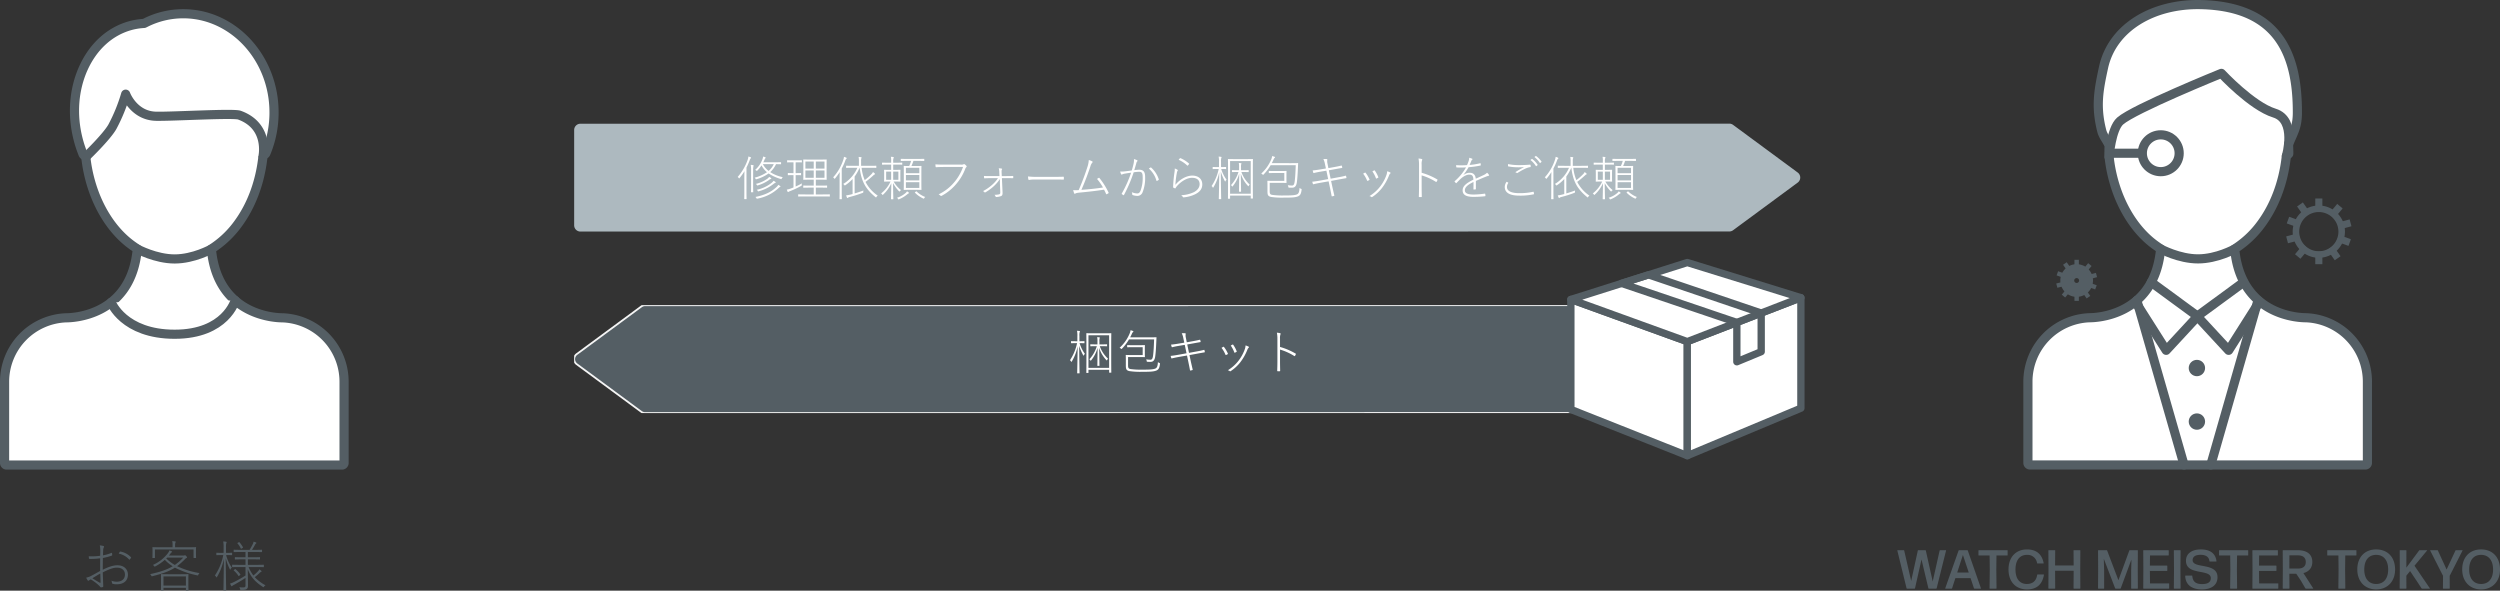 <svg xmlns="http://www.w3.org/2000/svg" width="1365.427" height="322.602"><rect width="100%" height="100%" fill="#333333" stroke="none"/><defs><clipPath id="a"><path data-name="長方形 611" fill="#adb9bf" d="M0 0h669.655v58.948H0z"/></clipPath><clipPath id="b"><path data-name="長方形 611" fill="#545e64" stroke="#f5f5f5" d="M0 0h669.655v58.948H0z"/></clipPath></defs><g data-name="repairflow/img_1" transform="translate(-312.409 -696.498)"><g data-name="グループ 563"><g data-name="グループ 562" clip-path="url(#a)" transform="translate(626 764.025)"><path data-name="パス 742" d="M630.927 0 3.422.048A3.422 3.422 0 0 0 0 3.471v52.054a3.423 3.423 0 0 0 3.423 3.423l627.5-.048a3.42 3.42 0 0 0 2.031-.668l35.3-26.027a3.422 3.422 0 0 0 0-5.51L632.958.668A3.42 3.42 0 0 0 630.927 0" fill="#adb9bf"/></g></g><g data-name="グループ 564"><g data-name="グループ 562" clip-path="url(#b)" transform="rotate(180 647.827 461.052)"><path data-name="パス 742" d="M630.927 0 3.422.048A3.422 3.422 0 0 0 0 3.471v52.054a3.423 3.423 0 0 0 3.423 3.423l627.5-.048a3.42 3.42 0 0 0 2.031-.668l35.3-26.027a3.422 3.422 0 0 0 0-5.51L632.958.668A3.42 3.42 0 0 0 630.927 0" fill="#545e64" stroke="#f5f5f5"/></g></g><path data-name="パス 827" d="M367.121 1000.05a33.373 33.373 0 0 1-6.24.27c.03.39.06.78.09 1.05.03.24.18.39.51.39a38.846 38.846 0 0 0 5.64-.33c0 2.22-.03 4.62 0 6.9-2.01 1.11-3.75 2.1-4.68 2.58a10.2 10.2 0 0 1-2.94 1.08 7.054 7.054 0 0 0 .78 1.44c.12.18.21.27.36.27a.765.765 0 0 0 .39-.18 5.477 5.477 0 0 1 .96-.6 26.283 26.283 0 0 1 4.65 3.54c.51.51.66.84.9.84a3.22 3.22 0 0 0 .96-.15c.27-.09.3-.24.3-.66 0-.39-.09-2.16-.12-3.12-.06-1.5-.12-3-.15-4.26 3.84-1.92 5.94-2.58 7.74-2.58 2.82 0 4.38 1.56 4.38 3.75 0 2.64-1.95 3.93-4.53 3.93a8 8 0 0 1-2.88-.57 3.55 3.55 0 0 1 .33 1.14c.03.3.12.48.33.54a7.5 7.5 0 0 0 2.25.3c3.63 0 6.12-1.77 6.12-5.31 0-2.76-2.01-5.07-5.7-5.07-2.61 0-5.1.99-8.04 2.43 0-2.16.03-4.32.06-6.42a30.934 30.934 0 0 0 4.77-1.26c.21-.09.33-.12.33-.36 0-.3-.06-.66-.09-.96-.03-.24-.15-.27-.36-.18a22.037 22.037 0 0 1-4.59 1.32c.03-.87.06-1.8.12-2.91a3.4 3.4 0 0 1 .33-1.41.853.853 0 0 0 .12-.36.389.389 0 0 0-.27-.42 15.3 15.3 0 0 0-2.04-.36 12.521 12.521 0 0 1 .27 2.94c0 .93-.03 1.74-.06 2.76Zm.06 9.66c.06 1.65.12 3.27.15 4.86 0 .27-.15.33-.42.18-1.38-.75-2.52-1.44-4.05-2.43 1.5-.93 2.76-1.68 4.32-2.61Zm10.08-10.83a10.173 10.173 0 0 1 5.67 3.21.2.2 0 0 0 .33 0 6.008 6.008 0 0 0 .69-.9c.09-.15.09-.21 0-.33a10.457 10.457 0 0 0-5.76-3.12c-.21-.03-.24.03-.36.18a6.222 6.222 0 0 0-.57.96Zm27.39 1.05c.27-.33.54-.66.78-.99a2.858 2.858 0 0 1 .69-.75c.15-.09.27-.18.27-.33 0-.12-.06-.18-.24-.27a11.107 11.107 0 0 0-1.2-.48 6.594 6.594 0 0 1-.72 1.38 20.943 20.943 0 0 1-8.34 6.57 2.446 2.446 0 0 1 .72.66c.24.33.27.33.69.09a27.46 27.46 0 0 0 5.13-3.54 21.943 21.943 0 0 0 4.29 3.51c-3.24 1.92-7.08 3.18-12.33 4.29a3.038 3.038 0 0 1 .63.81c.21.42.21.42.69.3 5.7-1.44 9.24-2.73 12.24-4.65a46.876 46.876 0 0 0 12.12 4.2c.48.12.48.12.66-.33a2.8 2.8 0 0 1 .66-.9 45.16 45.16 0 0 1-12.27-3.78 34.9 34.9 0 0 0 4.32-3.84 2.494 2.494 0 0 1 .84-.63.376.376 0 0 0 .27-.39c0-.15-.06-.24-.42-.63s-.51-.48-.69-.48a.565.565 0 0 0-.24.06 1.458 1.458 0 0 1-.69.12Zm-.96 1.11h8.79a27.051 27.051 0 0 1-4.59 4.02 23.421 23.421 0 0 1-4.68-3.54Zm2.97-5.64h-6.57c-3 0-4.08-.06-4.23-.06-.18 0-.21.03-.21.21s.06.57.06 1.53v.9c0 2.55-.06 2.91-.06 3.06 0 .18.03.21.21.21h.96c.18 0 .21-.03.21-.21v-4.44h21.09v4.44c0 .18.03.21.21.21h.96c.18 0 .21-.03.21-.21 0-.15-.06-.51-.06-3.06v-1.11c0-.75.06-1.17.06-1.32 0-.18-.03-.21-.21-.21-.15 0-1.17.06-4.2.06h-7.05v-1.29a2.811 2.811 0 0 1 .15-1.14 1.4 1.4 0 0 0 .18-.57c0-.09-.12-.18-.33-.21-.45-.06-1.05-.12-1.59-.15a7.546 7.546 0 0 1 .21 1.98Zm-4.95 22.14h12.24v1.38c0 .15.03.18.21.18h.99c.18 0 .21-.03.21-.18s-.06-.93-.06-3.81v-2.58c0-1.47.06-2.1.06-2.28 0-.15-.03-.18-.21-.18s-1.17.06-3.99.06h-6.69c-2.82 0-3.81-.06-3.96-.06-.18 0-.21.03-.21.18 0 .18.06.81.06 2.55v2.31c0 2.82-.06 3.6-.06 3.75s.03.18.21.18h.99c.18 0 .21-.03.21-.18Zm0-1.2v-5.04h12.24v5.04Zm44.79-10.14v4.62a63.623 63.623 0 0 1-6.75 3.78 8.8 8.8 0 0 1-1.71.63 11.421 11.421 0 0 0 .66 1.23c.09.15.18.24.27.24a.434.434 0 0 0 .3-.21 5.334 5.334 0 0 1 1.14-.69c1.89-1.05 4.05-2.31 6.09-3.66v3.96c0 1.02-.24 1.23-1.5 1.23a13.2 13.2 0 0 1-1.92-.12 2.717 2.717 0 0 1 .45.99c.12.48.18.48.66.48 1.86 0 2.55-.15 2.94-.45.57-.42.72-.93.72-2.01 0-1.92-.06-5.34-.12-8.79 1.56 3.96 3.81 6.75 8.22 9.6.39.24.39.27.66-.12a2.376 2.376 0 0 1 .81-.75 21.86 21.86 0 0 1-5.88-4.44 27.838 27.838 0 0 0 2.55-2.19 2.176 2.176 0 0 1 .9-.66c.18-.06.27-.15.27-.3a.573.573 0 0 0-.21-.36 6.8 6.8 0 0 0-1.02-.78 3.2 3.2 0 0 1-.69 1.05 19.359 19.359 0 0 1-2.55 2.34 20.6 20.6 0 0 1-2.61-4.62h3.96c3 0 3.99.06 4.17.06s.21-.03.21-.21v-.9c0-.18-.03-.21-.21-.21s-1.17.06-4.17.06h-4.35v-3h2.67c2.73 0 3.6.06 3.75.06.18 0 .21-.03.21-.21v-.87c0-.15-.03-.18-.21-.18-.15 0-1.02.06-3.75.06h-2.67v-2.88h3.51c2.88 0 3.84.06 3.99.06.21 0 .24-.03.24-.18v-.9c0-.18-.03-.21-.24-.21-.15 0-1.11.06-3.99.06h-1.26c.6-.93 1.29-2.07 1.68-2.82a1.415 1.415 0 0 1 .42-.57c.15-.12.3-.24.3-.39 0-.12-.15-.24-.33-.3a9.937 9.937 0 0 0-1.23-.39 3.921 3.921 0 0 1-.36 1.23 34.94 34.94 0 0 1-1.8 3.24h-4.47c-2.88 0-3.84-.06-4.02-.06s-.21.03-.21.21v.9c0 .15.03.18.21.18s1.14-.06 4.02-.06h2.25v2.88h-1.83c-2.73 0-3.63-.06-3.78-.06-.18 0-.21.03-.21.18v.87c0 .18.03.21.21.21.15 0 1.05-.06 3.78-.06h1.83v3h-2.97c-3 0-4.02-.06-4.17-.06s-.18.03-.18.21v.9c0 .18.03.21.18.21s1.17-.06 4.17-.06Zm-11.97-7.74h-1.02c-2.01 0-2.58-.06-2.73-.06-.18 0-.21.03-.21.21v.9c0 .18.03.21.21.21.15 0 .72-.06 2.73-.06h.84a29.936 29.936 0 0 1-4.59 11.16 1.793 1.793 0 0 1 .69.78c.18.33.27.36.48 0a30 30 0 0 0 3.75-9.87c-.06 9.03-.24 16.68-.24 17.1 0 .18.03.21.21.21h1.11c.15 0 .18-.03.18-.21 0-.42-.18-8.16-.24-17.55a27.29 27.29 0 0 0 2.22 6.06c.18.39.24.39.45 0a2.565 2.565 0 0 1 .66-.84 21.43 21.43 0 0 1-3.12-6.84h.3c2.01 0 2.58.06 2.76.06s.21-.03.21-.21v-.9c0-.18-.03-.21-.21-.21s-.75.06-2.76.06h-.36v-2.88a8.425 8.425 0 0 1 .15-2.43 1.156 1.156 0 0 0 .18-.54c0-.12-.12-.21-.33-.24a16.5 16.5 0 0 0-1.53-.15 15.6 15.6 0 0 1 .21 3.39Zm7.77-5.52c-.3.18-.3.21-.18.36a11.171 11.171 0 0 1 1.8 2.76c.09.24.15.21.51 0l.51-.3c.21-.12.24-.21.18-.33a13.875 13.875 0 0 0-1.95-2.76c-.12-.12-.15-.15-.39 0Zm-2.01 14.79c-.27.27-.3.3-.15.42a14.241 14.241 0 0 1 2.52 2.88c.12.18.21.15.42-.06l.45-.42c.24-.24.24-.27.15-.39a17.4 17.4 0 0 0-2.67-2.82c-.15-.12-.18-.12-.39.09Z" fill="#545e64"/><g data-name="グループ 346" fill="#fff" stroke="#545e64" stroke-linecap="round" stroke-linejoin="round" stroke-width="5"><path data-name="パス 385" d="M316.032 950.492a1.125 1.125 0 0 1-1.123-1.124v-44.429a34.94 34.94 0 0 1 33.636-34.862h.036c3.446 0 33.8-.975 38.486-34.744l.391-2.816-2.332-1.625c-13.481-9.4-23.082-26.982-25.681-47.034l-.21-1.621-1.18-1.13a1.11 1.11 0 0 1-.268-.377 62.743 62.743 0 0 1-2.721-8.247c-3.4-13.336-2.373-27.1 2.894-38.764 5.3-11.734 14.256-19.941 25.217-23.108a35.071 35.071 0 0 1 7.05-1.263l.9-.069.809-.4a45.8 45.8 0 0 1 20.523-4.877h.649c27.061.379 48.971 24.4 48.971 53.874a57.35 57.35 0 0 1-4.447 22.329 1.083 1.083 0 0 1-.282.39l-1.277 1.155-.213 1.708c-1.68 13.443-6.357 25.678-13.525 35.382a53.1 53.1 0 0 1-12.22 12.1l-2.33 1.626.391 2.813c4.679 33.729 35.042 34.7 38.488 34.7h.031a34.936 34.936 0 0 1 33.636 34.862v44.429a1.125 1.125 0 0 1-1.124 1.124Z"/><path data-name="パス 386" d="M359.235 782.237s11.31-10.8 14.544-16.487a93.173 93.173 0 0 0 7.271-17.82s4.349 11.873 16.75 12.068c9.774.153 42.053-1.807 45.363-.61 16.441 5.945 12.911 22.36 12.911 22.36"/><path data-name="パス 387" d="M387.458 832.517s9.974 5.41 20.356 5.41 19.972-5.365 19.972-5.365"/><path data-name="パス 388" d="M373.136 861.648s6.74 17.4 34.678 17.4 33.017-18.441 33.017-18.441"/></g><path data-name="パス 389" d="M1421.122 950.454a1.124 1.124 0 0 1-1.122-1.124v-44.429a34.94 34.94 0 0 1 33.636-34.862h.036c3.445 0 33.8-.975 38.485-34.744l.391-2.816-2.331-1.625c-13.481-9.4-23.082-26.982-25.682-47.034l-.21-1.621v-1.408c-.126-.12.055-4.754 0-4.887-1.086-2.651-3.262-5.046-3.982-7.867-3.4-13.337-1.757-22.183.954-34.688 4.728-21.814 27.059-34.92 53.164-34.33 44.031 1 52.709 29.344 52.709 58.817 0 7.789-1.847 10.347-4.8 17.375-.061.145.2 5.228.07 5.344l-1.277 1.155-.213 1.708c-1.68 13.443-6.357 25.678-13.525 35.382a53.107 53.107 0 0 1-12.221 12.1l-2.329 1.626.39 2.813c4.679 33.729 35.042 34.7 38.489 34.7h.03a34.936 34.936 0 0 1 33.637 34.862v44.429a1.126 1.126 0 0 1-1.125 1.124Z" fill="#fff" stroke="#545e64" stroke-linecap="round" stroke-linejoin="round" stroke-width="5"/><path data-name="パス 390" d="M1464.325 782.199s1.133-15.238 6.026-19.587c7.509-6.676 55.315-26.044 55.315-26.044s16.577 17.892 28.965 21.7 6.534 23.447 6.534 23.447" fill="none" stroke="#545e64" stroke-linecap="round" stroke-linejoin="round" stroke-width="5"/><path data-name="パス 391" d="M1492.548 832.479s9.974 5.41 20.356 5.41 19.973-5.365 19.973-5.365" fill="none" stroke="#545e64" stroke-linecap="round" stroke-linejoin="round" stroke-width="5"/><path data-name="線 34" fill="none" stroke="#545e64" stroke-linecap="round" stroke-linejoin="round" stroke-width="5" d="m1479.481 860.572 25.809 89.882"/><path data-name="線 35" fill="none" stroke="#545e64" stroke-linecap="round" stroke-linejoin="round" stroke-width="5" d="m1545.672 860.572-25.809 89.882"/><path data-name="パス 396" d="m1487.363 850.662 25.348 18.586-17.2 18.586-16.026-25.271" fill="none" stroke="#545e64" stroke-linecap="round" stroke-linejoin="round" stroke-width="5"/><path data-name="パス 397" d="m1537.782 850.662-25.348 18.586 17.2 18.586 16.026-25.271" fill="none" stroke="#545e64" stroke-linecap="round" stroke-linejoin="round" stroke-width="5"/><circle data-name="楕円形 1" cx="4.47" cy="4.47" r="4.47" transform="translate(1507.823 893.034)" fill="#545e64"/><circle data-name="楕円形 2" cx="4.47" cy="4.47" r="4.47" transform="translate(1507.823 922.278)" fill="#545e64"/><path data-name="線 36" fill="none" stroke="#545e64" stroke-linecap="round" stroke-linejoin="round" stroke-width="5" d="M1466.025 780.195h16.083"/><circle data-name="楕円形 3" cx="10.061" cy="10.061" r="10.061" transform="translate(1482.487 770.135)" fill="none" stroke="#545e64" stroke-linecap="round" stroke-linejoin="round" stroke-width="5"/><g data-name="グループ 352" fill="#545e64"><path data-name="パス 398" d="M1578.878 837.291a14.275 14.275 0 1 1 14.276-14.275 14.292 14.292 0 0 1-14.276 14.275Zm0-24.984a10.709 10.709 0 1 0 10.709 10.709 10.722 10.722 0 0 0-10.709-10.709Z"/><g data-name="グループ 347"><path data-name="長方形 95" d="M1576.947 804.909h3.864v6.888h-3.864z"/><path data-name="長方形 96" d="M1576.947 833.898h3.864v6.888h-3.864z"/></g><g data-name="グループ 348"><path data-name="長方形 97" d="m1567.007 809.261 3.165-2.218 3.953 5.641-3.164 2.218z"/><path data-name="長方形 98" d="m1583.634 833.007 3.165-2.216 3.951 5.642-3.165 2.216z"/></g><g data-name="グループ 349"><path data-name="長方形 99" d="m1561.361 818.528 1.322-3.631 6.472 2.356-1.321 3.63z"/><path data-name="長方形 100" d="m1588.601 828.442 1.322-3.631 6.472 2.356-1.321 3.63z"/></g><g data-name="グループ 350"><path data-name="長方形 101" d="m1561.051 825.624 6.653-1.783 1 3.732-6.653 1.783z"/><path data-name="長方形 102" d="m1589.052 818.122 6.653-1.783 1 3.732-6.653 1.783z"/></g><g data-name="グループ 351"><path data-name="長方形 103" d="m1565.868 835.347 4.428-5.276 2.96 2.483-4.428 5.277z"/><path data-name="長方形 104" d="m1584.501 813.141 4.428-5.276 2.96 2.483-4.428 5.277z"/></g></g><g data-name="グループ 358" fill="#545e64"><path data-name="パス 399" d="M1446.621 858.641a8.927 8.927 0 1 1 8.928-8.927 8.937 8.937 0 0 1-8.928 8.927Zm0-10.261a1.333 1.333 0 1 0 1.333 1.334 1.335 1.335 0 0 0-1.333-1.334Z"/><g data-name="グループ 353"><path data-name="長方形 105" d="M1445.413 838.39h2.416v4.308h-2.416z"/><path data-name="長方形 106" d="M1445.413 856.519h2.416v4.308h-2.416z"/></g><g data-name="グループ 354"><path data-name="長方形 107" d="m1439.197 841.112 1.979-1.387 2.472 3.528-1.978 1.387z"/><path data-name="長方形 108" d="m1449.595 855.962 1.979-1.386 2.471 3.529-1.979 1.386z"/></g><g data-name="グループ 355"><path data-name="長方形 109" d="m1435.666 846.907.826-2.27 4.049 1.473-.827 2.27z"/><path data-name="長方形 110" d="m1452.702 853.107.826-2.27 4.049 1.473-.827 2.27z"/></g><g data-name="グループ 356"><path data-name="長方形 111" d="m1435.472 851.345 4.161-1.115.626 2.334-4.162 1.115z"/><path data-name="長方形 112" d="m1452.983 846.653 4.161-1.115.626 2.334-4.162 1.115z"/></g><g data-name="グループ 357"><path data-name="長方形 113" d="m1438.484 857.426 2.77-3.3 1.85 1.553-2.77 3.3z"/><path data-name="長方形 114" d="m1450.138 843.538 2.77-3.3 1.85 1.553-2.77 3.3z"/></g></g><path data-name="パス 828" d="M1369.886 1018a.288.288 0 0 0 .27-.21l5.13-20.58a.152.152 0 0 0-.15-.21h-3.09a.288.288 0 0 0-.27.21l-3.78 16.89-3.75-16.89a.288.288 0 0 0-.27-.21h-3.84a.288.288 0 0 0-.27.21l-3.63 16.59-3.81-16.59a.288.288 0 0 0-.27-.21h-3.33a.152.152 0 0 0-.15.21l5.04 20.58a.288.288 0 0 0 .27.21h4.08a.288.288 0 0 0 .27-.21l3.54-15.75 3.75 15.75a.288.288 0 0 0 .27.21Zm11.49-8.82 3.12-9.6 3.18 9.6Zm12.81 8.82a.152.152 0 0 0 .15-.21l-7.17-20.58a.288.288 0 0 0-.27-.21h-4.5a.288.288 0 0 0-.27.21l-7.29 20.58a.152.152 0 0 0 .15.21h3.33a.288.288 0 0 0 .27-.21l1.8-5.55h8.28l1.86 5.55a.288.288 0 0 0 .27.21Zm8.46 0a.205.205 0 0 0 .21-.21l-.12-10.26.09-7.65h5.88a.205.205 0 0 0 .21-.21v-2.46a.205.205 0 0 0-.21-.21h-15.51a.205.205 0 0 0-.21.21v2.46a.205.205 0 0 0 .21.21h5.88l.09 7.65-.12 10.26a.205.205 0 0 0 .21.21Zm26.1-7.53c0-.12-.06-.21-.18-.21h-3.27a.255.255 0 0 0-.24.21c-.48 3.24-2.4 4.98-5.64 4.98-3.9 0-6.21-2.82-6.21-7.92 0-4.92 2.22-7.98 6.24-7.98a5.229 5.229 0 0 1 5.55 4.5.232.232 0 0 0 .24.21h3.18c.12 0 .18-.09.18-.21-1.08-5.58-4.74-7.47-9.09-7.47-6.18 0-10.11 4.29-10.11 10.95 0 6.57 3.84 10.89 10.11 10.89 4.89 0 8.28-2.34 9.24-7.95Zm19.68 7.53a.205.205 0 0 0 .21-.21l-.06-10.23.06-10.35a.205.205 0 0 0-.21-.21h-3.3a.205.205 0 0 0-.21.21l.06 8.13h-10.14l.06-8.13a.205.205 0 0 0-.21-.21h-3.3a.205.205 0 0 0-.21.21l.06 10.35-.06 10.23a.205.205 0 0 0 .21.21h3.3a.205.205 0 0 0 .21-.21l-.06-9.57h10.14l-.06 9.57a.205.205 0 0 0 .21.21Zm13.08-14.1-.06-2.22 6.18 16.11a.361.361 0 0 0 .3.21h2.52a.288.288 0 0 0 .27-.21l5.79-15.66v1.71l-.12 4.44v9.51a.205.205 0 0 0 .21.21h3.24a.205.205 0 0 0 .21-.21l-.06-10.2.06-10.38a.205.205 0 0 0-.21-.21h-4.2a.288.288 0 0 0-.27.21l-5.94 16.2-6.15-16.2a.288.288 0 0 0-.27-.21h-4.5a.205.205 0 0 0-.21.21l.06 10.38-.06 10.2a.205.205 0 0 0 .21.21h2.91a.205.205 0 0 0 .21-.21v-9.51Zm35.43 14.1a.205.205 0 0 0 .21-.21v-2.46a.205.205 0 0 0-.21-.21h-10.26l-.06-6.81h9.3a.205.205 0 0 0 .21-.21v-2.46a.205.205 0 0 0-.21-.21h-9.3l.06-5.55h10.02a.205.205 0 0 0 .21-.21v-2.46a.205.205 0 0 0-.21-.21h-13.5a.205.205 0 0 0-.21.21l.06 10.14-.06 10.44a.205.205 0 0 0 .21.21Zm6.24 0a.205.205 0 0 0 .21-.21l-.09-10.38.09-10.2a.205.205 0 0 0-.21-.21h-3.27a.205.205 0 0 0-.21.21l.09 10.2-.09 10.38a.205.205 0 0 0 .21.21Zm20.37-6.27c0-8.25-13.59-4.41-13.59-9.3 0-2.01 1.74-2.91 4.32-2.91 3 0 4.65 1.23 4.86 3.48a.255.255 0 0 0 .24.21h3.42a.169.169 0 0 0 .18-.21c-.51-4.44-3.72-6.42-8.55-6.42-5.04 0-8.1 2.34-8.1 6.21 0 8.22 13.56 4.26 13.56 9.45 0 2.34-1.86 3.27-4.77 3.27-3.81 0-5.1-1.71-5.34-4.44a.255.255 0 0 0-.24-.21h-3.42a.205.205 0 0 0-.21.21c.18 4.92 3.69 7.35 9.12 7.35 5.16 0 8.52-2.31 8.52-6.69Zm10.5 6.27a.205.205 0 0 0 .21-.21l-.12-10.26.09-7.65h5.88a.205.205 0 0 0 .21-.21v-2.46a.205.205 0 0 0-.21-.21h-15.51a.205.205 0 0 0-.21.21v2.46a.205.205 0 0 0 .21.21h5.88l.09 7.65-.12 10.26a.205.205 0 0 0 .21.21Zm22.5 0a.205.205 0 0 0 .21-.21v-2.46a.205.205 0 0 0-.21-.21h-10.26l-.06-6.81h9.3a.205.205 0 0 0 .21-.21v-2.46a.205.205 0 0 0-.21-.21h-9.3l.06-5.55h10.02a.205.205 0 0 0 .21-.21v-2.46a.205.205 0 0 0-.21-.21h-13.5a.205.205 0 0 0-.21.21l.06 10.14-.06 10.44a.205.205 0 0 0 .21.21Zm15.21-14.52c0 2.52-1.8 3.54-4.14 3.54h-4.83l.03-7.2h4.71c2.67 0 4.23 1.23 4.23 3.66Zm-.24 14.34a.521.521 0 0 0 .33.18h3.87a.11.11 0 0 0 .09-.18l-5.34-8.31c3.03-.81 4.86-2.88 4.86-6.09 0-4.26-3-6.42-8.01-6.42h-7.95a.205.205 0 0 0-.21.21l.06 10.17-.06 10.41a.205.205 0 0 0 .21.21h3.27a.205.205 0 0 0 .21-.21l-.06-7.92h3.78l2.61 3.93Zm21.63.18a.205.205 0 0 0 .21-.21l-.12-10.26.09-7.65h5.88a.205.205 0 0 0 .21-.21v-2.46a.205.205 0 0 0-.21-.21h-15.51a.205.205 0 0 0-.21.21v2.46a.205.205 0 0 0 .21.21h5.88l.09 7.65-.12 10.26a.205.205 0 0 0 .21.21Zm27.39-10.44c0-6.78-4.11-10.98-10.32-10.98-6.27 0-10.32 4.26-10.32 10.95 0 6.48 4.08 10.89 10.32 10.89 6.21 0 10.32-4.38 10.32-10.86Zm-16.83 0c0-5.01 2.34-8.01 6.51-8.01 4.14 0 6.54 3.09 6.54 8.01s-2.4 7.89-6.54 7.89c-4.11 0-6.51-3-6.51-7.89Zm31.26 10.26a.376.376 0 0 0 .33.18h4.14a.11.11 0 0 0 .09-.18l-8.4-12.33 6.9-8.34a.1.1 0 0 0-.09-.15h-3.96a.376.376 0 0 0-.33.18l-6.96 9.36.03-9.33a.205.205 0 0 0-.21-.21h-3.24a.205.205 0 0 0-.21.21l.06 10.17-.09 10.41a.205.205 0 0 0 .21.21h3.27a.205.205 0 0 0 .21-.21l-.03-6.87 2.04-2.52 4.02 6Zm15.39-6.81 7.02-13.83a.132.132 0 0 0-.12-.18h-3.45a.4.4 0 0 0-.3.18l-4.83 10.38-4.77-10.38a.4.4 0 0 0-.3-.18h-3.78a.132.132 0 0 0-.12.18l7.02 13.83-.06 6.78a.205.205 0 0 0 .21.21h3.3a.205.205 0 0 0 .21-.21Zm27.48-3.45c0-6.78-4.11-10.98-10.32-10.98-6.27 0-10.32 4.26-10.32 10.95 0 6.48 4.08 10.89 10.32 10.89 6.21 0 10.32-4.38 10.32-10.86Zm-16.83 0c0-5.01 2.34-8.01 6.51-8.01 4.14 0 6.54 3.09 6.54 8.01s-2.4 7.89-6.54 7.89c-4.11 0-6.51-3-6.51-7.89Z" fill="#545e64"/><path data-name="パス 830" d="M739.012 785.248c0-.156-.026-.182-.182-.182-.13 0-.832.052-3.068.052h-6.448a9.225 9.225 0 0 0 .546-1.144 3.358 3.358 0 0 1 .52-.988c.13-.13.208-.208.208-.338s-.13-.234-.234-.286a7.364 7.364 0 0 0-1.144-.364 7.009 7.009 0 0 1-.442 1.638 14.1 14.1 0 0 1-3.926 5.668 1.964 1.964 0 0 1 .6.338c.338.286.364.26.624 0a19.472 19.472 0 0 0 2.262-2.808 12.175 12.175 0 0 0 2.99 3.718 22.161 22.161 0 0 1-6.76 2.99 1.522 1.522 0 0 1 .494.572c.182.39.234.364.624.234a20.56 20.56 0 0 0 6.526-3.12 23.93 23.93 0 0 0 6.656 3.042c.364.1.364.1.546-.286a2.233 2.233 0 0 1 .546-.728 19.9 19.9 0 0 1-6.866-2.756 13.371 13.371 0 0 0 3.172-4.342c1.846 0 2.444.052 2.574.052.156 0 .182-.026.182-.182Zm-4 .91a10.819 10.819 0 0 1-2.812 3.692 11.959 11.959 0 0 1-3.146-3.692Zm-14.9 1.872a37.456 37.456 0 0 0 1.794-4.082 2.163 2.163 0 0 1 .52-.962.379.379 0 0 0 .182-.338c0-.1-.052-.182-.208-.26a8.779 8.779 0 0 0-1.248-.416 7.277 7.277 0 0 1-.364 1.716 28.211 28.211 0 0 1-5.486 9.464 2.249 2.249 0 0 1 .572.546c.208.286.26.312.494.026a33.093 33.093 0 0 0 2.652-3.744c-.052 1.326-.078 2.99-.078 4.03v6.916c0 2.834-.052 4-.052 4.134 0 .156.026.182.182.182h.91c.156 0 .182-.026.182-.182 0-.13-.052-1.3-.052-4.134Zm4.86 16.042a1.792 1.792 0 0 1 .546.624c.182.364.234.364.6.286a22.816 22.816 0 0 0 11.648-5.9 3.52 3.52 0 0 1 .676-.468q.234-.078.234-.234a.316.316 0 0 0-.156-.26 5.51 5.51 0 0 0-1.04-.65 5.135 5.135 0 0 1-.806 1.04c-2.888 2.702-6.138 4.418-11.702 5.562Zm.754-3.926a1.476 1.476 0 0 1 .52.6c.156.338.208.338.6.208a21.537 21.537 0 0 0 7.98-3.954 2.953 2.953 0 0 1 1.04-.624.265.265 0 0 0 .208-.26c0-.078-.026-.156-.156-.26a7.309 7.309 0 0 0-1.04-.624 5.419 5.419 0 0 1-.936 1.04 19.059 19.059 0 0 1-8.216 3.874Zm-3.094-2.314c0 2.392-.052 3.38-.052 3.51 0 .156.026.182.182.182h.858c.156 0 .182-.026.182-.182 0-.13-.052-1.118-.052-3.51v-8.008a11.186 11.186 0 0 1 .156-2.5 2.339 2.339 0 0 0 .1-.416c0-.13-.1-.182-.26-.208a7.4 7.4 0 0 0-1.3-.156 17.165 17.165 0 0 1 .182 3.328Zm9.854-4.732a3.831 3.831 0 0 1-.91.962 17.959 17.959 0 0 1-6.344 2.886 1.5 1.5 0 0 1 .52.546c.208.364.234.338.624.234a20.811 20.811 0 0 0 6.058-2.938 2.793 2.793 0 0 1 1.014-.546.294.294 0 0 0 .234-.26.355.355 0 0 0-.156-.26 6.469 6.469 0 0 0-1.04-.624Zm22.256-9.438c-2.418 0-3.276-.052-3.406-.052-.182 0-.208.026-.208.182s.052.832.052 2.808v5.1c0 2-.052 2.678-.052 2.834 0 .13.026.156.208.156.13 0 .988-.052 3.406-.052h2.106v3.25h-2.132c-2.47 0-3.276-.052-3.406-.052-.156 0-.182.026-.182.182v.832c0 .156.026.182.182.182.13 0 .936-.052 3.406-.052h2.132v3.714h-4.6c-2.678 0-3.588-.052-3.718-.052-.156 0-.182.026-.182.182v.832c0 .156.026.182.182.182.13 0 1.04-.052 3.718-.052h9.516c2.678 0 3.588.052 3.718.052s.156-.026.156-.182v-.832c0-.156-.026-.182-.156-.182s-1.04.052-3.718.052h-3.77v-3.718h2.574c2.47 0 3.276.052 3.406.052.156 0 .182-.026.182-.182v-.832c0-.156-.026-.182-.182-.182-.13 0-.936.052-3.406.052h-2.574v-3.25h2.34c2.444 0 3.276.052 3.406.052.156 0 .182-.026.182-.156 0-.156-.052-.832-.052-2.834v-5.1c0-1.976.052-2.678.052-2.808 0-.156-.026-.182-.182-.182-.13 0-.962.052-3.406.052Zm3.25 1.066h4.732v3.848h-4.732Zm0 8.866v-4h4.732v4Zm-1.144-5.018h-4.55v-3.848h4.55Zm0 1.014v4h-4.55v-4Zm-9.88-4.446h.7c1.872 0 2.392.052 2.522.052.156 0 .182-.026.182-.182v-.806c0-.156-.026-.182-.182-.182-.13 0-.65.052-2.522.052h-2.652c-1.846 0-2.392-.052-2.522-.052-.156 0-.182.026-.182.182v.806c0 .156.026.182.182.182.13 0 .676-.052 2.522-.052h.78v5.9h-.572c-1.716 0-2.21-.052-2.34-.052-.156 0-.182.026-.182.182v.832c0 .156.026.182.182.182.13 0 .624-.052 2.34-.052h.572v6.734c-.416.182-.832.338-1.248.494a11.847 11.847 0 0 1-2.392.676 6.548 6.548 0 0 0 .416 1.144c.078.156.156.208.234.208a.373.373 0 0 0 .286-.13 5.759 5.759 0 0 1 .988-.442 45.434 45.434 0 0 0 5.876-2.782c.364-.208.364-.208.338-.65a3.516 3.516 0 0 1 .1-.754 35.24 35.24 0 0 1-3.432 1.742v-6.24h.468c1.69 0 2.184.052 2.34.052s.156-.026.156-.182v-.832c0-.156 0-.182-.156-.182s-.65.052-2.34.052h-.468Zm33.7 2.99a19.171 19.171 0 0 1-7.722 8.84 2.261 2.261 0 0 1 .624.6c.234.312.26.312.6.052a22.846 22.846 0 0 0 3.9-3.354v8.19c-.26.078-.52.156-.754.208a23.636 23.636 0 0 1-2.782.546c.13.416.312.858.468 1.222.078.156.156.234.26.234.078 0 .156-.052.26-.156a2.491 2.491 0 0 1 1.008-.444 60.79 60.79 0 0 0 6.968-2.21c.39-.156.416-.182.416-.572a3.2 3.2 0 0 1 .078-.754c-1.742.65-3.432 1.2-4.81 1.612v-9.23a23.541 23.541 0 0 0 2.7-4.784h.052c.94 7.748 3.466 11.752 8.636 16.016.312.26.338.26.546-.1a2.576 2.576 0 0 1 .7-.7 20.219 20.219 0 0 1-6.682-7.514 44.669 44.669 0 0 0 4.108-3.406c.468-.416.6-.546.806-.624s.286-.156.286-.26a.4.4 0 0 0-.156-.286 7.187 7.187 0 0 0-.988-.806 3.638 3.638 0 0 1-.676 1.014 33.167 33.167 0 0 1-3.822 3.406 23.294 23.294 0 0 1-1.692-6.74h4.186c2.652 0 3.536.052 3.692.052.13 0 .156-.026.156-.182v-.832c0-.13-.026-.156-.156-.156-.156 0-1.04.052-3.692.052h-4.472v-2.626a4.72 4.72 0 0 1 .13-1.456 1.317 1.317 0 0 0 .13-.442c0-.1-.1-.182-.26-.208a13.143 13.143 0 0 0-1.378-.13 10.1 10.1 0 0 1 .182 2.444v2.418h-3.146c-2.652 0-3.51-.052-3.666-.052s-.182.026-.182.156v.832c0 .156.026.182.182.182s1.014-.052 3.666-.052Zm-8.528.442a37.049 37.049 0 0 0 1.976-4.42 1.948 1.948 0 0 1 .52-.936.357.357 0 0 0 .208-.338c0-.1-.078-.182-.234-.26a6.5 6.5 0 0 0-1.248-.468 7.618 7.618 0 0 1-.39 1.69 26.2 26.2 0 0 1-5.538 9.516 1.731 1.731 0 0 1 .6.624c.182.26.234.234.494-.052a35.149 35.149 0 0 0 2.522-3.458 111.11 111.11 0 0 0-.078 3.978v6.63c0 2.756-.052 3.9-.052 4.03 0 .156.026.182.182.182h.91c.156 0 .182-.026.182-.182 0-.13-.052-1.274-.052-4.03Zm26.65 7.072a17.821 17.821 0 0 1-5.148 6.5 2 2 0 0 1 .572.572c.208.338.234.338.494.1a18.369 18.369 0 0 0 4.5-6.266c-.052 5.018-.156 8.268-.156 8.606 0 .13.026.156.182.156h.91c.156 0 .182-.026.182-.156 0-.338-.13-3.536-.156-8.658a19.218 19.218 0 0 0 3.2 4.394c.286.286.312.312.6-.052a2.064 2.064 0 0 1 .572-.494 16.257 16.257 0 0 1-4.056-4.706h.78c2 0 2.626.052 2.756.052.156 0 .182-.026.182-.182 0-.13-.052-.572-.052-2.028v-2.054c0-1.456.052-1.9.052-2.028 0-.156-.026-.182-.182-.182-.13 0-.754.052-2.756.052h-1.014v-2.886h1.638c2.262 0 2.99.052 3.12.052.156 0 .182-.026.182-.182v-.78c0-.13-.026-.156-.182-.156-.13 0-.858.052-3.12.052h-1.638v-.7a4.722 4.722 0 0 1 .182-1.794 1.247 1.247 0 0 0 .13-.442c0-.078-.13-.156-.312-.182a8.387 8.387 0 0 0-1.274-.13 10.654 10.654 0 0 1 .156 2.574v.676h-1.664c-2.288 0-3.016-.052-3.146-.052-.156 0-.182.026-.182.156v.78c0 .156.026.182.182.182.13 0 .858-.052 3.146-.052h1.664v2.886h-.936c-1.976 0-2.626-.052-2.756-.052-.156 0-.182.026-.182.182 0 .13.052.572.052 2.028v2.054c0 1.456-.052 1.9-.052 2.028 0 .156.026.182.182.182.13 0 .78-.052 2.756-.052Zm.338-.936h-2.73v-4.5h2.73Zm1.118 0v-4.5h2.834v4.5Zm5.8 2.236c0 2.184-.052 2.964-.052 3.094 0 .156.026.182.208.182.13 0 .832-.052 2.938-.052h3.406c2.132 0 2.808.052 2.964.052s.182-.026.182-.182c0-.13-.052-.91-.052-3.094v-6.6c0-2.158.052-2.938.052-3.042 0-.156-.026-.182-.182-.182s-.832.052-2.964.052h-2.34a28.469 28.469 0 0 0 1.092-2.808h2.34c2.47 0 3.276.052 3.406.052.156 0 .182-.026.182-.182v-.806c0-.156-.026-.182-.182-.182-.13 0-.936.052-3.406.052h-5.72c-2.444 0-3.25-.052-3.354-.052-.156 0-.182.026-.182.182v.806c0 .156.026.182.182.182.1 0 .91-.052 3.354-.052h2.106a18.216 18.216 0 0 1-1.04 2.808c-1.976 0-2.652-.052-2.782-.052-.182 0-.208.026-.208.182 0 .1.052.884.052 3.068Zm1.144-5.85v-2.938h7.332v2.94Zm0 .988h7.332v2.938h-7.332Zm0 3.926h7.332v3.146h-7.332Zm-4.888 8.5a1.655 1.655 0 0 1 .546.572c.208.39.234.39.624.234a16.836 16.836 0 0 0 4.6-2.808 2.951 2.951 0 0 1 .572-.364c.156-.078.208-.156.208-.234a.4.4 0 0 0-.182-.312 6.5 6.5 0 0 0-.884-.6 3.544 3.544 0 0 1-.7.858 13.023 13.023 0 0 1-4.786 2.656Zm9.958-3.068c-.208.182-.234.208-.1.338a15.861 15.861 0 0 0 4.44 3.118c.364.182.39.182.624-.208a2 2 0 0 1 .52-.6 14.177 14.177 0 0 1-4.706-3.016c-.13-.13-.208-.1-.364.026Zm26.13-13.754a26.448 26.448 0 0 1-5.07 8.658 24.99 24.99 0 0 1-8.268 6.292 4.08 4.08 0 0 1 1.014.728.545.545 0 0 0 .7.052 27.426 27.426 0 0 0 7.748-6.24 28.008 28.008 0 0 0 5.122-8.554 2.155 2.155 0 0 1 .572-.858.458.458 0 0 0 .052-.65 6.064 6.064 0 0 0-.936-.884.647.647 0 0 0-.65-.026 2.3 2.3 0 0 1-1.2.208H828.3c-1.742 0-3.224-.026-4.992-.156 0 .338.052.858.078 1.17.052.338.156.416.468.39 1.482-.1 2.938-.13 4.42-.13Zm20.15 9.022.182 4.55c.026.962-.052 1.2-.65 1.378a9.623 9.623 0 0 1-2.522.234 3.008 3.008 0 0 1 .65 1.04c.052.1.13.182.39.182a8.572 8.572 0 0 0 2.568-.496c.676-.312.884-.754.806-2.288l-.338-7.514h2.392c1.326 0 2.314 0 3.536.026.208 0 .26-.026.26-.208v-.78c0-.208-.052-.234-.26-.234a79.648 79.648 0 0 1-3.562.078h-2.444l-.078-1.768c-.052-1.248.026-1.638.182-1.846a.281.281 0 0 0-.13-.468 7.891 7.891 0 0 0-1.638-.182 7.551 7.551 0 0 1 .312 2.262l.1 2h-5.122c-1.144 0-2.028 0-3.354-.078a10.091 10.091 0 0 0 .078 1.04c.026.234.1.286.312.26 1.066-.078 1.95-.1 2.99-.1h4.264a17.423 17.423 0 0 1-3.328 3.77 23.168 23.168 0 0 1-4.836 3.3 2.572 2.572 0 0 1 .832.65c.156.156.26.156.494.026a26.372 26.372 0 0 0 4.346-3.146 20.75 20.75 0 0 0 3.536-4.1Zm29.01-2.156c1.664 0 3.588-.026 5.538.052.286 0 .364-.026.364-.312v-.988c0-.26-.078-.286-.364-.286-1.976.078-3.874.078-5.59.078h-8.268a42.076 42.076 0 0 1-5.356-.234 7.8 7.8 0 0 0 .208 1.612c.052.234.156.312.364.312a14.011 14.011 0 0 1 2.964-.234Zm19.526-10.656a14.287 14.287 0 0 1-.624 3.38 136.387 136.387 0 0 1-4.888 13.048 19.142 19.142 0 0 1-3.016 0 15.675 15.675 0 0 0 .546 1.794c.1.26.416.26.676.078.286-.182.7-.364 2.652-.546 4.732-.442 8.892-.936 12.974-1.56a18.231 18.231 0 0 1 1.092 2.262c.1.234.234.286.39.208.26-.13.6-.312.884-.494a.277.277 0 0 0 .1-.416 38.428 38.428 0 0 0-4.94-7.878c-.13-.182-.234-.234-.468-.1-.286.156-.6.364-.884.546a28.566 28.566 0 0 1 3.25 4.68c-3.614.572-7.878 1.014-11.778 1.274 1.872-4.186 3.822-9.438 4.966-12.974a4.68 4.68 0 0 1 .962-1.846c.26-.286.26-.546.052-.676a7.242 7.242 0 0 0-1.946-.78Zm23.478 5.694c-.91.13-2.314.338-3.718.494a16.638 16.638 0 0 1-2.626.1 8.561 8.561 0 0 0 .494 1.456c.13.26.364.234.65.1a5.081 5.081 0 0 1 1.43-.416c1.2-.208 2.314-.364 3.406-.52a64.215 64.215 0 0 1-5.096 11.392c-.078.13-.1.234.026.312.208.156.65.442.832.572a.223.223 0 0 0 .338-.1 77.087 77.087 0 0 0 5.3-12.376 23.249 23.249 0 0 1 2.99-.286c1.482 0 1.924.78 1.924 2.886a19.393 19.393 0 0 1-1.244 7.614c-.52 1.092-1.04 1.326-1.742 1.326a7.564 7.564 0 0 1-2.964-.7 3.683 3.683 0 0 1 .26 1.248.336.336 0 0 0 .234.338 8.13 8.13 0 0 0 2.7.468 3.022 3.022 0 0 0 2.7-1.976 20.755 20.755 0 0 0 1.4-8.346c0-2.99-1.04-3.978-3.276-3.978a21.607 21.607 0 0 0-2.652.234c.416-1.326.806-2.678 1.17-4a1.623 1.623 0 0 1 .468-.832.331.331 0 0 0-.052-.572 7.969 7.969 0 0 0-1.768-.65 8.523 8.523 0 0 1-.208 2.548 51.09 51.09 0 0 1-.976 3.66Zm9.334-1.014A13.765 13.765 0 0 1 944 795.1c.052.234.208.26.416.156a4.737 4.737 0 0 0 .806-.494c.13-.13.1-.234.052-.416a14.6 14.6 0 0 0-4.108-6.292.33.33 0 0 0-.364-.078 5.5 5.5 0 0 0-.914.6Zm16.276-4.784a15.984 15.984 0 0 1 4.654 3.09c.13.13.234.13.338.026a7.935 7.935 0 0 0 .676-.806c.078-.13.078-.208-.052-.312a17.711 17.711 0 0 0-4.6-2.912c-.182-.052-.234-.026-.338.078a4.869 4.869 0 0 0-.678.832Zm-2.132 4.732a11.551 11.551 0 0 1-.156 2.08 71.862 71.862 0 0 0-.754 8.06c0 .208.052.26.156.312a6.174 6.174 0 0 0 .832.39c.156.052.234.078.338-.1a7.163 7.163 0 0 1 1.2-1.586c2.362-2.478 5.274-4.064 7.796-4.064 2.912 0 4.16 1.43 4.16 3.458 0 1.976-1.378 3.458-3.172 4.394a18.029 18.029 0 0 1-6.916 1.638 3.263 3.263 0 0 1 .936.962c.1.182.208.234.546.208a17.665 17.665 0 0 0 6.136-1.664c2.522-1.248 3.926-2.886 3.926-5.434 0-2.834-2.054-4.782-5.46-4.782-2.886 0-6.63 1.794-9.23 5.044a46.846 46.846 0 0 1 .806-6.474 2.464 2.464 0 0 1 .416-1.2c.156-.182.156-.39-.13-.572a5.655 5.655 0 0 0-1.43-.674Zm24.154-.78h-.91c-1.742 0-2.236-.052-2.366-.052-.156 0-.182.026-.182.208v.754c0 .156.026.182.182.182.13 0 .624-.052 2.366-.052h.754a26.353 26.353 0 0 1-3.9 9.334 1.543 1.543 0 0 1 .6.676c.156.312.234.312.416 0a25.331 25.331 0 0 0 3.172-8.268c-.052 7.774-.234 14.2-.234 14.56 0 .156.026.182.182.182h.962c.13 0 .156-.026.156-.182 0-.364-.156-6.838-.208-14.872a26.952 26.952 0 0 0 2.21 5.2c.156.312.208.312.364-.026a1.835 1.835 0 0 1 .572-.728 20.062 20.062 0 0 1-2.938-5.876h.156c1.716 0 2.21.052 2.34.052.156 0 .182-.026.182-.182v-.758c0-.182-.026-.208-.182-.208-.13 0-.624.052-2.34.052h-.24v-2.808a7.3 7.3 0 0 1 .13-2.106 1 1 0 0 0 .156-.468c0-.1-.1-.182-.286-.208a12.655 12.655 0 0 0-1.326-.13 11.683 11.683 0 0 1 .208 2.938Zm10.972 1.712h-.91c-2.028 0-2.678-.052-2.808-.052-.156 0-.182.026-.182.182v.7c0 .182.026.208.182.208.13 0 .78-.052 2.808-.052h.572a18.534 18.534 0 0 1-4.108 7.176 1.424 1.424 0 0 1 .52.52c.182.338.26.312.494.026a18.544 18.544 0 0 0 3.51-6.864c-.052 4.5-.13 9.49-.13 9.724 0 .156.026.182.182.182h.78c.156 0 .182-.026.182-.182 0-.234-.078-5.174-.156-9.672a17.28 17.28 0 0 0 3.9 6.656c.26.286.312.286.468-.052a1.8 1.8 0 0 1 .494-.65 16.964 16.964 0 0 1-4.524-6.864h1.014c2 0 2.678.052 2.808.052s.156-.026.156-.208v-.7c0-.156-.026-.182-.156-.182s-.806.052-2.808.052h-1.222v-1.612a6.08 6.08 0 0 1 .1-1.664 2.038 2.038 0 0 0 .13-.364c0-.078-.052-.156-.208-.182a8.38 8.38 0 0 0-1.246-.13 11.314 11.314 0 0 1 .156 2.366Zm6.37 13.884v1.4c0 .156.026.182.182.182h.832c.156 0 .182-.026.182-.182s-.052-1.508-.052-9.334v-5.82c0-4.524.052-5.928.052-6.058 0-.156-.026-.182-.182-.182-.13 0-1.014.052-3.51.052h-6.266c-2.522 0-3.38-.052-3.51-.052-.156 0-.182.026-.182.182 0 .13.052 1.56.052 6.76v5.2c0 7.878-.052 9.256-.052 9.386 0 .156.026.182.182.182h.806c.156 0 .182-.026.182-.182v-1.534Zm-11.284-1.044v-17.832h11.284V802.3Zm22.776-16.688c.338-.624.65-1.3.988-2.028a2.018 2.018 0 0 1 .546-.832c.13-.1.234-.182.234-.338a.3.3 0 0 0-.208-.26 13.852 13.852 0 0 0-1.352-.442 7.087 7.087 0 0 1-.572 2 21.728 21.728 0 0 1-5.408 7.592 2.367 2.367 0 0 1 .7.468c.312.286.312.312.624 0a26.306 26.306 0 0 0 3.828-5.042h13.7c-.078 2.808-.26 6.786-.6 9.074-.234 1.534-.65 2.028-1.378 2.028a12.919 12.919 0 0 1-2.366-.208 2.231 2.231 0 0 1 .286.858c.052.442.1.468.468.494.624.026 1.17.052 1.82.026 1.482-.052 2.132-1.222 2.37-2.834.338-2.366.494-5.486.624-8.554.026-.572.052-1.222.1-1.846 0-.156-.052-.208-.208-.208-.13 0-1.014.052-3.64.052Zm6.838 5.382v4.29h-6.084c-2.028 0-2.834-.052-2.99-.052s-.182.026-.182.182c0 .13.052.676.052 1.976v3.51c0 1.924.182 2.834 2.054 3.172a39.859 39.859 0 0 0 6.892.364c3.9 0 5.8-.052 7.358-.546 1.61-.52 2.052-1.482 2.342-3.69.052-.39.026-.442-.338-.6a2.31 2.31 0 0 1-.78-.468c-.156 2.47-.546 3.25-1.69 3.64-1.326.442-3.38.494-6.838.494a40.648 40.648 0 0 1-6.474-.338c-1.144-.234-1.3-.728-1.3-2.21v-4.342h6.08c2.054 0 2.782.052 2.938.052s.182-.026.182-.182c0-.13-.052-.65-.052-2.08v-2.028c0-1.43.052-1.95.052-2.106s-.026-.182-.182-.182-.884.052-2.938.052h-3.536c-2.106 0-2.73-.052-2.86-.052-.156 0-.182.026-.182.182v.832c0 .156.026.182.182.182.13 0 .754-.052 2.86-.052Zm22.724-2.47-3.172.52c-1.534.26-2.73.416-4.056.546.078.312.234.962.338 1.222.078.182.13.234.364.182 1.04-.26 2.158-.494 3.536-.728l3.25-.546.962 4.6-4.446.806a55.754 55.754 0 0 1-4.238.624c.1.364.234.806.338 1.144.078.234.156.286.416.208 1.2-.286 2.288-.52 3.744-.78l4.446-.78.806 3.848c.286 1.4.6 2.886.806 4.082.052.234.13.312.364.26.26-.05.728-.154.96-.232.156-.052.208-.156.156-.338a335.3 335.3 0 0 1-.936-4.082l-.806-3.77 4.5-.832c1.248-.234 2.522-.468 3.666-.65.156-.026.234-.13.208-.364a5.556 5.556 0 0 0-.208-.832c-.052-.182-.1-.208-.312-.156q-1.6.429-3.588.78l-4.524.832-.962-4.576 3.276-.6c1.144-.208 2.6-.468 3.822-.676.208-.026.234-.1.208-.286a8.279 8.279 0 0 0-.208-.858c-.052-.156-.078-.208-.286-.156a61.13 61.13 0 0 1-3.77.78l-3.3.6-.494-2.5a5.147 5.147 0 0 1-.1-2.028c.052-.234-.026-.364-.338-.416a8.662 8.662 0 0 0-1.82.026 9.222 9.222 0 0 1 .858 2.6Zm20.332 2.834a15.9 15.9 0 0 1 2.158 3.742c.078.156.156.234.338.156a4.445 4.445 0 0 0 .858-.442c.182-.1.182-.156.1-.364a16.046 16.046 0 0 0-2.08-3.536c-.13-.156-.208-.208-.39-.13-.256.132-.672.392-.984.574Zm5.044-1.248a15.958 15.958 0 0 1 1.95 3.744c.078.182.13.208.286.156a7 7 0 0 0 .884-.442.213.213 0 0 0 .13-.312 15.425 15.425 0 0 0-1.9-3.562.273.273 0 0 0-.364-.13c-.284.13-.622.336-.986.546Zm8.086-.078a7.03 7.03 0 0 1-.364 1.924 22.688 22.688 0 0 1-3.562 6.526 21.408 21.408 0 0 1-5.772 5.118 2.465 2.465 0 0 1 1.118.52c.1.1.26.078.416-.026a22.137 22.137 0 0 0 5.33-4.914 28.3 28.3 0 0 0 3.822-6.786 2.6 2.6 0 0 1 .728-1.144.328.328 0 0 0-.026-.546 8.477 8.477 0 0 0-1.69-.672Zm18.824-3.614a6.3 6.3 0 0 1 .234-2.392c.13-.312.182-.572-.156-.676a10.351 10.351 0 0 0-1.794-.286 16.735 16.735 0 0 1 .286 3.484V798.9c0 1.534-.052 3.3-.1 4.888 0 .26.052.338.312.338a6.6 6.6 0 0 0 1.014 0c.26 0 .286-.078.286-.312-.026-1.612-.078-3.38-.078-4.94v-6.578a30.564 30.564 0 0 1 7.748 3.51c.208.13.312.1.442-.078a5.228 5.228 0 0 0 .468-.936c.052-.13.026-.208-.156-.312a35.613 35.613 0 0 0-8.5-3.614Zm22.854 5.564a27.434 27.434 0 0 0 2.782-4.16 46.945 46.945 0 0 0 6.37-.884c.26-.052.286-.13.286-.286a3.623 3.623 0 0 0-.1-.91c-.026-.13-.1-.13-.286-.078a32.763 32.763 0 0 1-5.72.91c.39-.832.624-1.352.936-2.132a1.528 1.528 0 0 1 .52-.754.275.275 0 0 0-.052-.494 7.623 7.623 0 0 0-1.638-.52 3.793 3.793 0 0 1-.156 1.352 19.49 19.49 0 0 1-1.014 2.652 41.836 41.836 0 0 1-5.98.026c.026.312.078.754.13 1.04.026.13.078.208.26.208a46.76 46.76 0 0 0 5.044-.026 27.651 27.651 0 0 1-6.188 7.514c-.13.13-.1.182-.026.286a6.352 6.352 0 0 0 .7.754c.1.1.208.1.338-.052.91-.936 1.534-1.586 2.392-2.392 1.846-1.586 3.38-2.158 4.6-2.158 1.586 0 2.158.806 2.21 2.756-4.316 2.08-5.876 3.718-5.876 5.85 0 2.34 1.794 3.536 5.876 3.536a57.99 57.99 0 0 0 6.4-.338c.13-.026.182-.1.182-.312a4.266 4.266 0 0 0-.13-.962c-.052-.156-.1-.156-.234-.156a45.424 45.424 0 0 1-6.11.494c-3.536 0-4.758-.858-4.758-2.34 0-1.768 1.846-3.146 4.706-4.524.026 1.456 0 2.652-.026 3.874 0 .156.052.26.182.26.208 0 .7-.052.936-.078.182-.026.208-.1.208-.26v-4.368c1.794-.78 3.38-1.482 5.46-2.314a10.776 10.776 0 0 1 1.504-.496.291.291 0 0 0 .208-.468 4.463 4.463 0 0 0-1.066-1.2 6.413 6.413 0 0 1-2.028 1.352c-1.274.6-2.756 1.326-4.134 1.9-.182-1.976-1.222-3.224-3.276-3.224a5.377 5.377 0 0 0-3.354 1.17Zm36.556-8.112a12.5 12.5 0 0 1 2.99 3.3c.078.1.182.156.286.052l.624-.52c.078-.078.1-.13.026-.234a12.617 12.617 0 0 0-2.938-3.146.158.158 0 0 0-.208 0Zm2.184-1.612a13.123 13.123 0 0 1 2.938 3.2c.078.1.156.13.26.052l.6-.52a.185.185 0 0 0 .052-.286 13.358 13.358 0 0 0-2.938-2.99c-.078-.052-.13-.052-.234.026Zm-15.184 13.52a4.818 4.818 0 0 0-1.014 2.808c0 3.354 3.068 4.758 7.8 4.758a35.125 35.125 0 0 0 7.878-.7c.234-.052.312-.1.286-.286a7.781 7.781 0 0 0-.156-.936c-.052-.208-.1-.234-.312-.182a33.479 33.479 0 0 1-7.566.754c-4.238 0-6.734-1.092-6.734-3.406a3.81 3.81 0 0 1 .676-2.08c.1-.156.078-.234-.078-.312-.234-.132-.546-.314-.78-.418Zm.78-9.672c-.026.312-.026.728-.026.962s.052.286.182.312a28.961 28.961 0 0 0 5.46.494c.832 0 2.184-.026 3.146-.078a42.863 42.863 0 0 0-4.81 2.756 2.2 2.2 0 0 1 .78.39.436.436 0 0 0 .546-.052c2.366-1.456 4.888-2.86 6.734-3.094.26-.026.364-.078.364-.338a3.682 3.682 0 0 0-.078-.806c-.052-.182-.13-.26-.338-.234-1.846.182-3.978.26-5.824.26a29.313 29.313 0 0 1-6.136-.572Zm33.306 2.028a19.171 19.171 0 0 1-7.722 8.84 2.261 2.261 0 0 1 .624.6c.234.312.26.312.6.052a22.846 22.846 0 0 0 3.9-3.354v8.19c-.26.078-.52.156-.754.208a23.636 23.636 0 0 1-2.782.546c.13.416.312.858.468 1.222.078.156.156.234.26.234.078 0 .156-.052.26-.156a2.491 2.491 0 0 1 1.012-.444 60.79 60.79 0 0 0 6.968-2.21c.39-.156.416-.182.416-.572a3.2 3.2 0 0 1 .078-.754c-1.742.65-3.432 1.2-4.81 1.612v-9.23a23.541 23.541 0 0 0 2.7-4.784h.052c.94 7.748 3.466 11.752 8.636 16.016.312.26.338.26.546-.1a2.576 2.576 0 0 1 .7-.7 20.219 20.219 0 0 1-6.682-7.514 44.669 44.669 0 0 0 4.108-3.406c.468-.416.6-.546.806-.624s.286-.156.286-.26a.4.4 0 0 0-.156-.286 7.187 7.187 0 0 0-.988-.806 3.638 3.638 0 0 1-.676 1.014 33.167 33.167 0 0 1-3.822 3.406 23.294 23.294 0 0 1-1.69-6.734h4.186c2.652 0 3.536.052 3.692.052.13 0 .156-.026.156-.182v-.832c0-.13-.026-.156-.156-.156-.156 0-1.04.052-3.692.052h-4.472v-2.626a4.72 4.72 0 0 1 .13-1.456 1.317 1.317 0 0 0 .13-.442c0-.1-.1-.182-.26-.208a13.143 13.143 0 0 0-1.378-.13 10.1 10.1 0 0 1 .182 2.444v2.418h-3.146c-2.652 0-3.51-.052-3.666-.052s-.182.026-.182.156v.832c0 .156.026.182.182.182s1.014-.052 3.666-.052Zm-8.528.442a37.049 37.049 0 0 0 1.976-4.42 1.948 1.948 0 0 1 .52-.936.357.357 0 0 0 .208-.338c0-.1-.078-.182-.234-.26a6.5 6.5 0 0 0-1.248-.468 7.618 7.618 0 0 1-.39 1.69 26.2 26.2 0 0 1-5.538 9.516 1.731 1.731 0 0 1 .6.624c.182.26.234.234.494-.052a35.149 35.149 0 0 0 2.522-3.458 111.11 111.11 0 0 0-.078 3.978v6.63c0 2.756-.052 3.9-.052 4.03 0 .156.026.182.182.182h.91c.156 0 .182-.026.182-.182 0-.13-.052-1.274-.052-4.03Zm26.65 7.072a17.821 17.821 0 0 1-5.148 6.5 2 2 0 0 1 .572.572c.208.338.234.338.494.1a18.369 18.369 0 0 0 4.5-6.266c-.052 5.018-.156 8.268-.156 8.606 0 .13.026.156.182.156h.91c.156 0 .182-.026.182-.156 0-.338-.13-3.536-.156-8.658a19.218 19.218 0 0 0 3.2 4.394c.286.286.312.312.6-.052a2.064 2.064 0 0 1 .572-.494 16.257 16.257 0 0 1-4.056-4.706h.78c2 0 2.626.052 2.756.052.156 0 .182-.026.182-.182 0-.13-.052-.572-.052-2.028v-2.054c0-1.456.052-1.9.052-2.028 0-.156-.026-.182-.182-.182-.13 0-.754.052-2.756.052h-1.014v-2.886h1.638c2.262 0 2.99.052 3.12.052.156 0 .182-.026.182-.182v-.78c0-.13-.026-.156-.182-.156-.13 0-.858.052-3.12.052h-1.638v-.7a4.722 4.722 0 0 1 .182-1.794 1.247 1.247 0 0 0 .13-.442c0-.078-.13-.156-.312-.182a8.387 8.387 0 0 0-1.274-.13 10.654 10.654 0 0 1 .156 2.574v.676h-1.67c-2.288 0-3.016-.052-3.146-.052-.156 0-.182.026-.182.156v.78c0 .156.026.182.182.182.13 0 .858-.052 3.146-.052h1.664v2.886h-.936c-1.976 0-2.626-.052-2.756-.052-.156 0-.182.026-.182.182 0 .13.052.572.052 2.028v2.054c0 1.456-.052 1.9-.052 2.028 0 .156.026.182.182.182.13 0 .78-.052 2.756-.052Zm.338-.936h-2.73v-4.5h2.73Zm1.118 0v-4.5h2.834v4.5Zm5.8 2.236c0 2.184-.052 2.964-.052 3.094 0 .156.026.182.208.182.13 0 .832-.052 2.938-.052h3.406c2.132 0 2.808.052 2.964.052s.182-.026.182-.182c0-.13-.052-.91-.052-3.094v-6.6c0-2.158.052-2.938.052-3.042 0-.156-.026-.182-.182-.182s-.832.052-2.964.052h-2.342a28.469 28.469 0 0 0 1.092-2.808h2.34c2.47 0 3.276.052 3.406.052.156 0 .182-.026.182-.182v-.806c0-.156-.026-.182-.182-.182-.13 0-.936.052-3.406.052h-5.72c-2.444 0-3.25-.052-3.354-.052-.156 0-.182.026-.182.182v.806c0 .156.026.182.182.182.1 0 .91-.052 3.354-.052h2.106a18.216 18.216 0 0 1-1.04 2.808c-1.976 0-2.652-.052-2.782-.052-.182 0-.208.026-.208.182 0 .1.052.884.052 3.068Zm1.144-5.85v-2.938h7.332v2.94Zm0 .988h7.332v2.938h-7.332Zm0 3.926h7.332v3.146h-7.332Zm-4.886 8.502a1.655 1.655 0 0 1 .546.572c.208.39.234.39.624.234a16.836 16.836 0 0 0 4.6-2.808 2.951 2.951 0 0 1 .572-.364c.156-.078.208-.156.208-.234a.4.4 0 0 0-.182-.312 6.5 6.5 0 0 0-.884-.6 3.544 3.544 0 0 1-.7.858 13.023 13.023 0 0 1-4.784 2.654Zm9.958-3.068c-.208.182-.234.208-.1.338a15.861 15.861 0 0 0 4.442 3.116c.364.182.39.182.624-.208a2 2 0 0 1 .52-.6 14.177 14.177 0 0 1-4.706-3.016c-.13-.13-.208-.1-.364.026Z" fill="#fff"/><path data-name="パス 829" d="M900.836 882.873h-.91c-1.742 0-2.236-.052-2.366-.052-.156 0-.182.026-.182.208v.754c0 .156.026.182.182.182.13 0 .624-.052 2.366-.052h.754a26.353 26.353 0 0 1-3.9 9.334 1.543 1.543 0 0 1 .6.676c.156.312.234.312.416 0a25.331 25.331 0 0 0 3.172-8.268c-.052 7.774-.234 14.2-.234 14.56 0 .156.026.182.182.182h.962c.13 0 .156-.026.156-.182 0-.364-.156-6.838-.208-14.872a26.952 26.952 0 0 0 2.21 5.2c.156.312.208.312.364-.026a1.835 1.835 0 0 1 .572-.728 20.062 20.062 0 0 1-2.938-5.876h.156c1.716 0 2.21.052 2.34.052.156 0 .182-.026.182-.182v-.754c0-.182-.026-.208-.182-.208-.13 0-.624.052-2.34.052h-.234v-2.808a7.3 7.3 0 0 1 .13-2.106 1 1 0 0 0 .156-.468c0-.1-.1-.182-.286-.208a12.655 12.655 0 0 0-1.326-.13 11.683 11.683 0 0 1 .208 2.938Zm10.972 1.716h-.91c-2.028 0-2.678-.052-2.808-.052-.156 0-.182.026-.182.182v.7c0 .182.026.208.182.208.13 0 .78-.052 2.808-.052h.572a18.534 18.534 0 0 1-4.108 7.176 1.424 1.424 0 0 1 .52.52c.182.338.26.312.494.026a18.544 18.544 0 0 0 3.51-6.864c-.052 4.5-.13 9.49-.13 9.724 0 .156.026.182.182.182h.78c.156 0 .182-.026.182-.182 0-.234-.078-5.174-.156-9.672a17.28 17.28 0 0 0 3.9 6.656c.26.286.312.286.468-.052a1.8 1.8 0 0 1 .494-.65 16.964 16.964 0 0 1-4.524-6.864h1.018c2 0 2.678.052 2.808.052s.156-.026.156-.208v-.7c0-.156-.026-.182-.156-.182s-.806.052-2.808.052h-1.222v-1.612a6.08 6.08 0 0 1 .1-1.664 2.038 2.038 0 0 0 .13-.364c0-.078-.052-.156-.208-.182a8.38 8.38 0 0 0-1.248-.13 11.314 11.314 0 0 1 .156 2.366Zm6.37 13.884v1.4c0 .156.026.182.182.182h.832c.156 0 .182-.026.182-.182s-.052-1.508-.052-9.334v-5.82c0-4.524.052-5.928.052-6.058 0-.156-.026-.182-.182-.182-.13 0-1.014.052-3.51.052h-6.266c-2.522 0-3.38-.052-3.51-.052-.156 0-.182.026-.182.182 0 .13.052 1.56.052 6.76v5.2c0 7.878-.052 9.256-.052 9.386 0 .156.026.182.182.182h.806c.156 0 .182-.026.182-.182v-1.534Zm-11.284-1.044v-17.832h11.284v17.832Zm22.776-16.688c.338-.624.65-1.3.988-2.028a2.018 2.018 0 0 1 .546-.832c.13-.1.234-.182.234-.338a.3.3 0 0 0-.208-.26 13.852 13.852 0 0 0-1.352-.442 7.087 7.087 0 0 1-.572 2 21.728 21.728 0 0 1-5.406 7.594 2.367 2.367 0 0 1 .7.468c.312.286.312.312.624 0a26.306 26.306 0 0 0 3.822-5.044h13.7c-.078 2.808-.26 6.786-.6 9.074-.234 1.534-.65 2.028-1.378 2.028a12.919 12.919 0 0 1-2.366-.208 2.231 2.231 0 0 1 .286.858c.052.442.1.468.468.494.624.026 1.17.052 1.82.026 1.482-.052 2.132-1.222 2.366-2.834.338-2.366.494-5.486.624-8.554.026-.572.052-1.222.1-1.846 0-.156-.052-.208-.208-.208-.13 0-1.014.052-3.64.052Zm6.838 5.382v4.29h-6.084c-2.028 0-2.834-.052-2.99-.052s-.182.026-.182.182c0 .13.052.676.052 1.976v3.51c0 1.924.182 2.834 2.054 3.172a39.859 39.859 0 0 0 6.89.364c3.9 0 5.8-.052 7.358-.546 1.612-.52 2.054-1.482 2.34-3.692.052-.39.026-.442-.338-.6a2.31 2.31 0 0 1-.78-.468c-.156 2.47-.546 3.25-1.69 3.64-1.326.442-3.38.494-6.838.494a40.648 40.648 0 0 1-6.474-.338c-1.144-.234-1.3-.728-1.3-2.21v-4.34h6.084c2.054 0 2.782.052 2.938.052s.182-.026.182-.182c0-.13-.052-.65-.052-2.08v-2.028c0-1.43.052-1.95.052-2.106s-.026-.182-.182-.182-.884.052-2.938.052h-3.536c-2.106 0-2.73-.052-2.86-.052-.156 0-.182.026-.182.182v.832c0 .156.026.182.182.182.13 0 .754-.052 2.86-.052Zm22.724-2.47-3.172.52c-1.534.26-2.73.416-4.056.546.078.312.234.962.338 1.222.078.182.13.234.364.182 1.04-.26 2.158-.494 3.536-.728l3.25-.546.962 4.6-4.446.806a55.754 55.754 0 0 1-4.238.624c.1.364.234.806.338 1.144.078.234.156.286.416.208 1.2-.286 2.288-.52 3.744-.78l4.446-.78.806 3.85c.286 1.4.6 2.886.806 4.082.052.234.13.312.364.26.26-.052.728-.156.962-.234.156-.052.208-.156.156-.338-.308-1.326-.624-2.678-.936-4.082l-.806-3.77 4.5-.832c1.248-.234 2.522-.468 3.666-.65.156-.026.234-.13.208-.364a5.556 5.556 0 0 0-.208-.832c-.052-.182-.1-.208-.312-.156q-1.6.429-3.588.78l-4.526.832-.962-4.576 3.276-.6c1.144-.208 2.6-.468 3.822-.676.208-.026.234-.1.208-.286a8.28 8.28 0 0 0-.208-.858c-.052-.156-.078-.208-.286-.156a61.13 61.13 0 0 1-3.77.78l-3.3.6-.494-2.5a5.147 5.147 0 0 1-.1-2.028c.052-.234-.026-.364-.338-.416a8.662 8.662 0 0 0-1.82.026 9.222 9.222 0 0 1 .858 2.6Zm20.332 2.834a15.9 15.9 0 0 1 2.158 3.742c.078.156.156.234.338.156a4.445 4.445 0 0 0 .858-.442c.182-.1.182-.156.1-.364a16.046 16.046 0 0 0-2.08-3.536c-.13-.156-.208-.208-.39-.13-.256.132-.672.392-.984.574Zm5.044-1.248a15.958 15.958 0 0 1 1.95 3.744c.078.182.13.208.286.156a7 7 0 0 0 .884-.442.213.213 0 0 0 .13-.312 15.424 15.424 0 0 0-1.9-3.562.273.273 0 0 0-.364-.13c-.284.13-.622.336-.986.546Zm8.086-.078a7.03 7.03 0 0 1-.364 1.924 22.688 22.688 0 0 1-3.562 6.526 21.408 21.408 0 0 1-5.768 5.118 2.465 2.465 0 0 1 1.118.52c.1.1.26.078.416-.026a22.137 22.137 0 0 0 5.33-4.914 28.3 28.3 0 0 0 3.818-6.78 2.6 2.6 0 0 1 .728-1.144.328.328 0 0 0-.026-.546 8.477 8.477 0 0 0-1.69-.678Zm18.824-3.614a6.3 6.3 0 0 1 .234-2.392c.13-.312.182-.572-.156-.676a10.351 10.351 0 0 0-1.794-.286 16.735 16.735 0 0 1 .286 3.484v12.352c0 1.534-.052 3.3-.1 4.888 0 .26.052.338.312.338a6.6 6.6 0 0 0 1.014 0c.26 0 .286-.078.286-.312-.026-1.612-.078-3.38-.078-4.94v-6.578a30.563 30.563 0 0 1 7.744 3.504c.208.13.312.1.442-.078a5.228 5.228 0 0 0 .468-.936c.052-.13.026-.208-.156-.312a35.613 35.613 0 0 0-8.5-3.614Z" fill="#fff"/><g data-name="グループ 416" stroke="#545e64" stroke-linejoin="round" stroke-width="4"><path data-name="パス 485" d="M1170.372 860.058v60.062l63.588 25.255v-62.288Z" fill="#fff" stroke-linecap="round"/><path data-name="パス 486" d="m1233.96 945.374 62.041-25.945v-60.338l-62.041 23.989Z" fill="#fff" stroke-linecap="round"/><path data-name="パス 487" d="m1233.959 883.084-63.587-23.027 63.588-20.172 62.041 19.21-14.961 5.785-13.877 5.366Z" fill="#fff" stroke-linecap="round"/><path data-name="パス 488" d="m1212.77 846.607 61.555 20.869v21.1l-13.3 5.508v-21.467l-62.958-21.346Z" fill="none" stroke-miterlimit="10"/></g></g></svg>